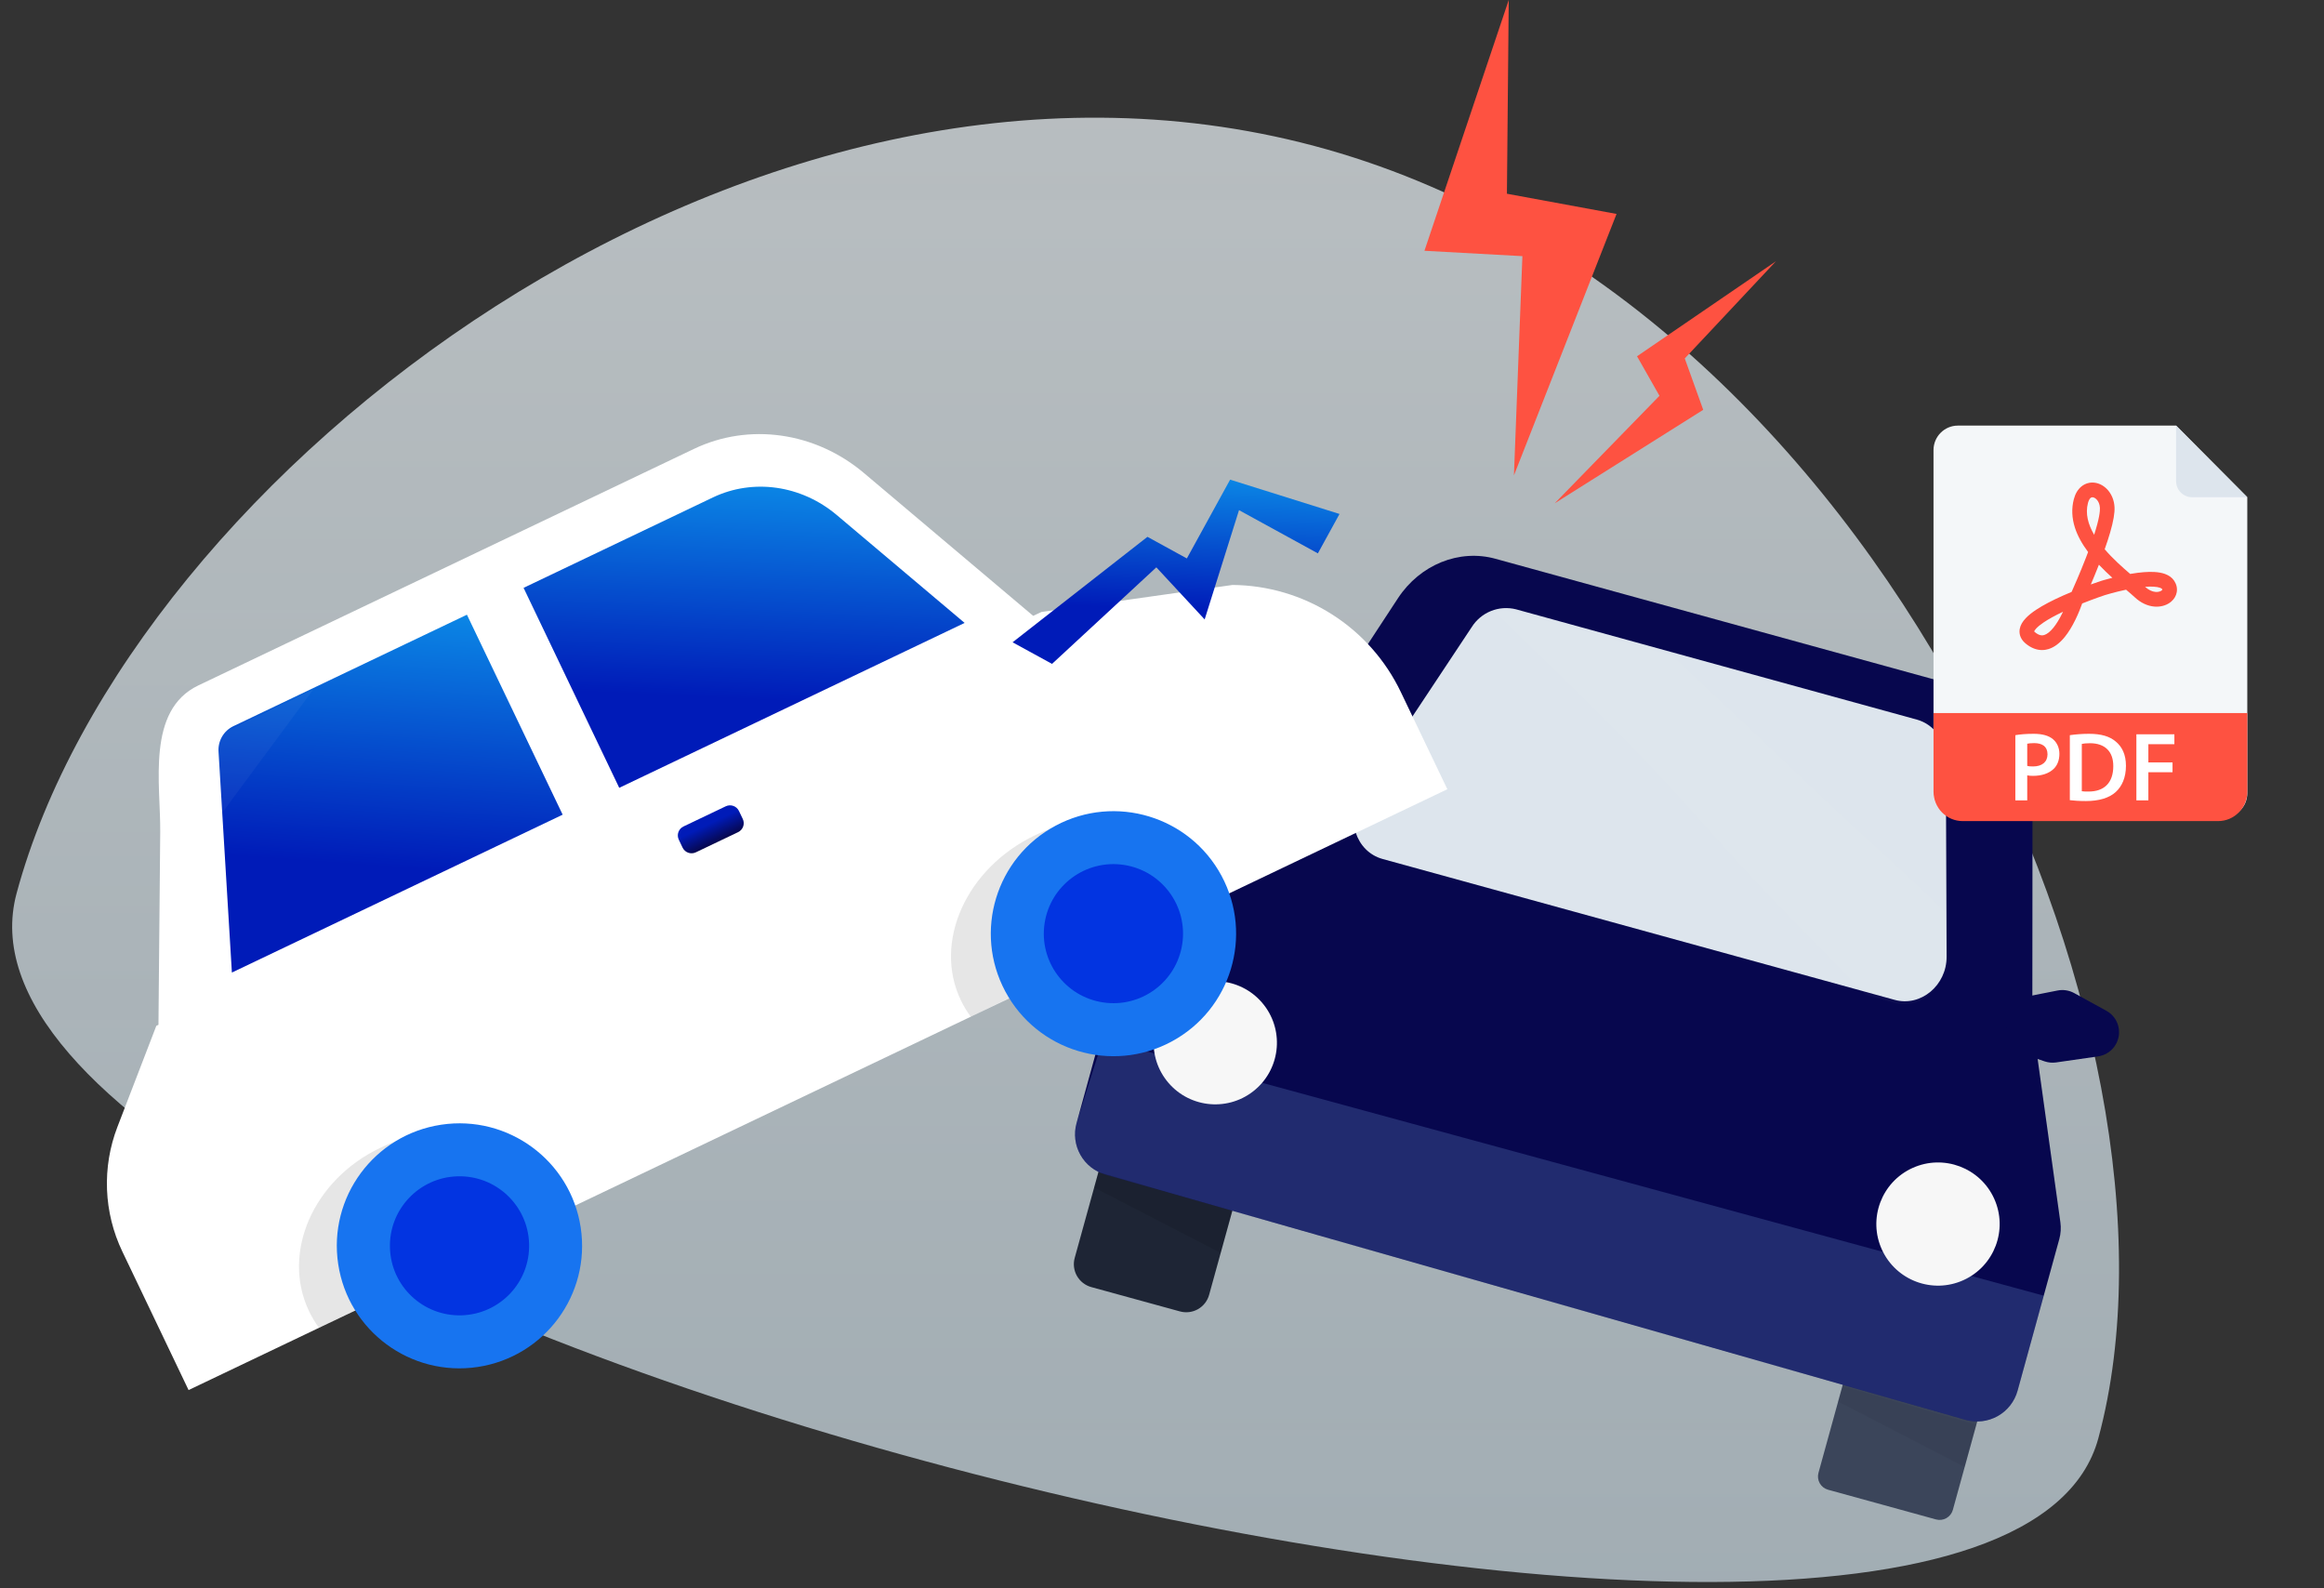 <svg width="382" height="261" viewBox="0 0 382 261" fill="none" xmlns="http://www.w3.org/2000/svg">
<rect x="0" y="0" width="382" height="261" fill="#333333" stroke="none"/>
<g clip-path="url(#clip0_3301_2506)">
<path opacity="0.7" fill-rule="evenodd" clip-rule="evenodd" d="M344.91 236.369C362.773 170.161 308.872 48.692 216.033 23.986C123.194 -0.721 21.325 77.874 2.73 146.802C-15.866 215.73 327.048 302.578 344.91 236.369Z" fill="url(#paint0_linear_3301_2506)"/>
<path d="M307.332 211.518L329.419 217.595L320.996 248.137C320.837 248.714 320.455 249.204 319.934 249.499C319.413 249.795 318.796 249.872 318.218 249.713L300.482 244.833C299.905 244.675 299.414 244.293 299.118 243.773C298.822 243.252 298.745 242.636 298.904 242.059L307.328 211.517L307.332 211.518Z" fill="#3B455A"/>
<path d="M193.943 215.525L179.376 211.528C178.379 211.253 177.531 210.594 177.02 209.695C176.509 208.797 176.376 207.732 176.65 206.736L184.654 177.774L206.746 183.85L198.742 212.816C198.464 213.81 197.803 214.654 196.904 215.162C196.004 215.67 194.939 215.8 193.943 215.525Z" fill="#1E2535"/>
<path d="M323.655 113.247L245.81 91.832C239.852 90.193 233.431 92.787 229.802 98.289L205.594 135.218L185.744 155.786C184.946 156.613 184.368 157.627 184.063 158.735L176.948 184.6C176.466 186.348 176.694 188.215 177.584 189.796C178.473 191.376 179.951 192.542 181.697 193.039L323.104 233.352C323.979 233.601 324.895 233.674 325.798 233.568C326.702 233.461 327.575 233.177 328.368 232.732C329.161 232.286 329.858 231.688 330.419 230.972C330.979 230.256 331.391 229.436 331.633 228.56L338.49 203.644C338.737 202.741 338.798 201.796 338.668 200.869L334.461 170.668L334.056 170.557L334.092 127.672C334.096 120.82 329.854 114.948 323.655 113.247Z" fill="#07074E"/>
<path d="M311.449 164.33L227.254 141.169C222.865 139.961 221.073 134.472 223.75 130.435L241.92 103.046C242.669 101.858 243.776 100.937 245.08 100.415C246.385 99.892 247.822 99.795 249.186 100.137L315.082 118.266C317.892 119.039 319.827 121.699 319.84 124.803L319.969 157.225C319.987 161.941 315.713 165.503 311.449 164.33Z" fill="#DDE5ED"/>
<g opacity="0.14">
<path opacity="0.14" d="M319.796 149.905C314.789 144.94 309.51 140.246 304.325 135.471C297.824 129.489 291.51 123.289 285.035 117.262C281.647 114.113 278.272 110.951 274.95 107.736L249.039 100.608C247.944 100.302 246.786 100.302 245.69 100.608L245.806 100.719C249.146 103.992 252.507 107.243 255.86 110.489C261.85 116.334 267.804 122.219 273.509 128.343C279.214 134.468 284.591 140.801 290.345 146.797C295.743 152.437 301.257 157.966 306.718 163.545L311.307 164.806C315.571 165.978 319.844 162.416 319.827 157.7L319.796 149.905Z" fill="#FFFDF0"/>
</g>
<path d="M333.06 163.802L338.214 162.785C339.143 162.603 340.105 162.753 340.935 163.207L346.231 166.116C346.879 166.469 347.416 166.995 347.784 167.635C348.151 168.274 348.334 169.003 348.312 169.74C348.288 170.688 347.928 171.596 347.298 172.305C346.667 173.014 345.806 173.477 344.866 173.613L337.96 174.608C337.335 174.696 336.697 174.639 336.097 174.439L332.522 173.222C331.706 172.95 330.999 172.423 330.506 171.718C330.013 171.013 329.761 170.168 329.787 169.309L329.832 167.635C329.852 166.724 330.183 165.848 330.77 165.151C331.357 164.454 332.165 163.978 333.06 163.802Z" fill="#07074E"/>
<path d="M209.089 129.698L205.185 126.18C204.481 125.549 203.578 125.184 202.632 125.15L196.594 124.941C195.856 124.917 195.126 125.095 194.483 125.457C193.84 125.819 193.309 126.35 192.947 126.993C192.479 127.818 192.32 128.783 192.499 129.714C192.677 130.646 193.181 131.484 193.921 132.078L199.342 136.466C199.833 136.863 200.41 137.14 201.027 137.275L204.731 138.069C205.572 138.25 206.448 138.156 207.231 137.803C208.015 137.45 208.664 136.855 209.085 136.106L209.903 134.645C210.353 133.852 210.517 132.928 210.369 132.028C210.221 131.128 209.77 130.306 209.089 129.698Z" fill="#445E7A"/>
<path opacity="0.2" d="M335.928 212.94L331.633 228.56C331.391 229.436 330.978 230.256 330.417 230.972C329.856 231.688 329.159 232.286 328.365 232.731C327.572 233.176 326.698 233.46 325.794 233.566C324.89 233.671 323.974 233.597 323.099 233.348L181.693 193.034C179.947 192.537 178.469 191.372 177.579 189.791C176.69 188.211 176.461 186.344 176.943 184.596L181.275 170.828L335.928 212.94Z" fill="#8AB9F7"/>
<path opacity="0.1" d="M180.55 192.595L202.552 198.981L200.64 205.918L179.838 195.166L180.55 192.595Z" fill="#000100"/>
<path opacity="0.1" d="M302.844 227.778L324.851 234.165L322.939 241.102L302.137 230.35L302.844 227.778Z" fill="#1E2535"/>
<path d="M322.736 210.388C327.834 208.081 330.094 202.083 327.784 196.991C325.473 191.899 319.468 189.643 314.37 191.95C309.272 194.258 307.012 200.256 309.323 205.347C311.633 210.439 317.639 212.696 322.736 210.388Z" fill="#F7F7F7"/>
<path d="M205.974 179.367C210.394 175.936 211.193 169.578 207.758 165.164C204.324 160.75 197.957 159.952 193.538 163.382C189.119 166.812 188.32 173.171 191.754 177.585C195.188 181.999 201.555 182.797 205.974 179.367Z" fill="#F7F7F7"/>
<path d="M247.994 0L234.138 41.215L250.239 42.099L248.848 78.13L265.714 35.161L247.696 31.839L247.994 0Z" fill="#FE5241"/>
<path d="M291.914 42.938L269.08 58.553L272.771 65.046L255.54 82.723L279.961 67.352L276.929 58.909L291.914 42.938Z" fill="#FE5241"/>
<path d="M19.297 185.213L25.696 168.59L26.047 168.425C26.047 166.742 26.078 165.059 26.092 163.376C26.175 154.493 26.256 145.611 26.337 136.728C26.412 128.916 24.024 116.743 32.597 112.648L114.089 73.765C123.138 69.443 134.001 70.989 141.996 77.731L169.824 101.211L171.189 100.576L202.597 96.135C208.392 96.187 214.056 97.862 218.944 100.97C223.832 104.079 227.748 108.496 230.247 113.718L237.904 129.707L30.997 228.453L20.107 205.683C18.586 202.505 17.73 199.051 17.591 195.531C17.452 192.012 18.032 188.501 19.297 185.213Z" fill="white"/>
<path d="M92.486 133.89L38.116 159.836L35.923 123.569C35.858 122.709 36.051 121.849 36.478 121.1C36.905 120.35 37.547 119.746 38.32 119.363L76.749 101.025L92.486 133.89Z" fill="url(#paint1_linear_3301_2506)"/>
<path d="M86.061 96.61L117.188 81.75C123.787 78.601 131.707 79.725 137.536 84.641L158.556 102.375L101.785 129.476L86.061 96.61Z" fill="url(#paint2_linear_3301_2506)"/>
<g opacity="0.2">
<path opacity="0.2" d="M37.956 131.63L36.368 133.828L35.746 123.902C35.682 123.043 35.877 122.185 36.305 121.437C36.733 120.69 37.374 120.086 38.147 119.705L51.461 113.354C46.996 119.465 42.452 125.527 37.956 131.63Z" fill="#FFFFF1"/>
</g>
<path opacity="0.1" d="M159.575 167.102C158.94 166.25 158.39 165.338 157.934 164.38C153.358 154.818 158.823 142.693 170.1 137.288C174.243 135.28 178.853 134.432 183.44 134.836C177.175 139.624 172.701 146.028 169.873 152.974C168.509 156.267 167.661 159.75 167.361 163.3L159.575 167.102Z" fill="black"/>
<path opacity="0.1" d="M52.439 218.225C51.81 217.37 51.262 216.459 50.803 215.503C46.227 205.936 51.456 193.918 62.484 188.655C66.545 186.685 71.074 185.877 75.567 186.324C69.466 191.031 65.139 197.369 62.426 204.253C61.116 207.532 60.317 210.992 60.056 214.512L52.439 218.225Z" fill="black"/>
<path d="M192.531 171.2C202.347 165.954 206.046 153.755 200.794 143.951C195.542 134.148 183.327 130.453 173.511 135.698C163.696 140.944 159.996 153.144 165.248 162.947C170.5 172.751 182.715 176.446 192.531 171.2Z" fill="#1774F0"/>
<path d="M194.329 155.149C195.273 148.909 190.973 143.086 184.725 142.143C178.477 141.201 172.647 145.495 171.703 151.736C170.759 157.976 175.059 163.799 181.307 164.741C187.555 165.684 193.385 161.389 194.329 155.149Z" fill="#0234E1"/>
<path d="M78.529 224.657C89.537 222.998 97.114 212.741 95.453 201.746C93.793 190.752 83.522 183.184 72.515 184.843C61.507 186.502 53.929 196.759 55.59 207.753C57.251 218.748 67.521 226.316 78.529 224.657Z" fill="#1774F0"/>
<path d="M75.875 216.168C82.192 215.978 87.158 210.711 86.968 204.402C86.779 198.094 81.505 193.134 75.189 193.323C68.872 193.513 63.906 198.78 64.096 205.088C64.285 211.397 69.559 216.357 75.875 216.168Z" fill="#0234E1"/>
<path d="M114.376 140.077L121.321 136.762C122.134 136.374 122.478 135.401 122.09 134.589L121.465 133.282C121.076 132.47 120.102 132.126 119.289 132.514L112.343 135.829C111.53 136.217 111.186 137.19 111.575 138.002L112.2 139.309C112.588 140.121 113.562 140.465 114.376 140.077Z" fill="url(#paint3_linear_3301_2506)"/>
<path d="M172.924 109.108L190.07 93.24L198.012 101.802L203.66 83.842L216.622 90.943L220.179 84.468L202.197 78.828L195.086 91.778L188.607 88.225L166.44 105.559L172.924 109.108Z" fill="url(#paint4_linear_3301_2506)"/>
<path d="M357.688 69.946H321.821C319.609 69.946 317.815 71.749 317.815 73.974V130.353C317.815 132.578 319.609 134.382 321.821 134.382H365.386C367.598 134.382 369.391 132.578 369.391 130.353V81.716L357.688 69.946Z" fill="#F4F7F9"/>
<path d="M357.688 69.946V79.071C357.688 80.532 358.865 81.716 360.318 81.716H369.391L357.688 69.946Z" fill="#DDE5ED"/>
<path d="M317.815 117.185H369.391V130.117C369.391 132.782 367.24 134.946 364.591 134.946H322.616C319.966 134.946 317.815 132.782 317.815 130.117V117.185Z" fill="#FE5241"/>
<path d="M331.267 120.824C331.988 120.696 332.965 120.599 334.278 120.599C335.72 120.599 336.761 120.905 337.45 121.485C338.09 122.016 338.507 122.87 338.507 123.885C338.507 124.9 338.186 125.754 337.594 126.334C336.793 127.123 335.576 127.51 334.182 127.51C333.814 127.51 333.493 127.493 333.221 127.429V131.537H331.267V120.824H331.267ZM333.221 125.866C333.477 125.947 333.782 125.963 334.182 125.963C335.656 125.963 336.553 125.222 336.553 123.966C336.553 122.709 335.72 122.129 334.358 122.129C333.814 122.129 333.429 122.178 333.221 122.226V125.867V125.866Z" fill="white"/>
<path d="M340.221 120.824C341.102 120.696 342.191 120.599 343.36 120.599C345.378 120.599 346.756 121.018 347.749 121.855C348.806 122.709 349.447 124.014 349.447 125.85C349.447 127.799 348.79 129.233 347.765 130.167C346.692 131.15 344.978 131.649 342.88 131.649C341.742 131.649 340.877 131.585 340.221 131.504V120.824V120.824ZM342.191 130.038C342.463 130.087 342.879 130.087 343.28 130.087C345.843 130.103 347.364 128.669 347.364 125.915C347.38 123.531 346.003 122.145 343.536 122.145C342.912 122.145 342.479 122.194 342.191 122.258V130.038V130.038Z" fill="white"/>
<path d="M351.161 120.679H357.407V122.306H353.131V125.303H357.103V126.913H353.131V131.537H351.161V120.679L351.161 120.679Z" fill="white"/>
<path d="M335.653 106.834C334.877 106.834 333.941 106.579 332.948 105.753C331.886 104.872 331.893 103.866 331.991 103.345C332.105 102.741 332.438 102.159 333.007 101.566C333.435 101.12 333.989 100.674 334.702 100.203C335.816 99.466 337.308 98.681 339.138 97.869C339.602 97.662 340.064 97.465 340.513 97.279C340.86 96.51 341.885 94.2 342.882 91.625C343.003 91.313 343.118 91.013 343.226 90.723C342.205 89.362 341.477 88.016 341.06 86.72C340.546 85.119 340.485 83.545 340.88 82.041C341.119 81.132 341.542 80.426 342.137 79.944C342.729 79.465 343.472 79.243 344.228 79.321C344.665 79.366 345.092 79.506 345.497 79.737C345.881 79.956 346.228 80.248 346.527 80.605C346.828 80.964 347.07 81.376 347.246 81.828C347.43 82.3 347.537 82.805 347.566 83.331C347.619 84.301 347.381 85.679 346.839 87.543C346.601 88.362 346.304 89.273 345.951 90.269C347.261 91.795 348.809 93.18 350.145 94.325C350.174 94.32 350.203 94.315 350.232 94.31C351.767 94.048 353.074 93.945 354.118 94.005C354.812 94.044 355.39 94.152 355.886 94.335C356.549 94.579 357.052 94.957 357.381 95.459C357.765 96.045 357.907 96.695 357.791 97.336C357.686 97.926 357.37 98.459 356.88 98.878C356.254 99.411 355.395 99.704 354.48 99.704C354.357 99.704 354.233 99.698 354.109 99.688C352.977 99.59 351.873 99.068 350.916 98.178C350.536 97.823 350.04 97.401 349.467 96.915C347.639 97.297 346.126 97.762 346.009 97.798C345.882 97.84 344.263 98.377 342.254 99.178C342.008 99.869 341.632 100.835 341.14 101.843C340.588 102.974 340 103.927 339.394 104.676C338.555 105.713 337.655 106.384 336.719 106.672C336.416 106.765 336.056 106.834 335.653 106.834H335.653ZM334.359 103.772C334.377 103.795 334.412 103.836 334.478 103.89C335.221 104.508 335.712 104.455 336.017 104.361C336.479 104.22 336.999 103.805 337.521 103.163C338.011 102.56 338.498 101.767 338.969 100.807C339.013 100.718 339.055 100.63 339.096 100.542C337.799 101.156 336.735 101.741 335.926 102.285C335.383 102.652 334.964 102.994 334.681 103.302C334.449 103.555 334.379 103.712 334.359 103.772H334.359ZM352.589 96.442C353.843 97.581 354.972 97.336 355.326 97.034C355.401 96.97 355.425 96.92 355.427 96.907C355.428 96.902 355.422 96.861 355.374 96.787C355.319 96.704 354.964 96.474 353.99 96.418C353.581 96.394 353.113 96.402 352.589 96.442ZM345.001 92.811C344.536 94 344.07 95.123 343.673 96.055C344.606 95.717 345.219 95.516 345.274 95.498L345.288 95.493C345.343 95.476 346.103 95.239 347.212 94.958C346.481 94.297 345.726 93.578 345.001 92.811L345.001 92.811ZM343.935 81.723C343.513 81.723 343.297 82.303 343.203 82.658C342.738 84.43 343.237 86.208 344.22 87.888C345.077 85.219 345.196 83.999 345.167 83.463C345.107 82.354 344.425 81.77 343.984 81.725C343.967 81.723 343.951 81.722 343.935 81.722L343.935 81.723Z" fill="#FE5241"/>
</g>
<defs>
<linearGradient id="paint0_linear_3301_2506" x1="175.156" y1="19.339" x2="175.156" y2="260" gradientUnits="userSpaceOnUse">
<stop stop-color="#F1F9FD"/>
<stop offset="1" stop-color="#E3F5FF" stop-opacity="0.9"/>
</linearGradient>
<linearGradient id="paint1_linear_3301_2506" x1="66.981" y1="76.293" x2="62.273" y2="142.376" gradientUnits="userSpaceOnUse">
<stop stop-color="#11C3FF"/>
<stop offset="1" stop-color="#001BB8"/>
</linearGradient>
<linearGradient id="paint2_linear_3301_2506" x1="125.873" y1="59.172" x2="123.264" y2="114.942" gradientUnits="userSpaceOnUse">
<stop stop-color="#11C3FF"/>
<stop offset="1" stop-color="#001BB8"/>
</linearGradient>
<linearGradient id="paint3_linear_3301_2506" x1="112.795" y1="137.206" x2="114.204" y2="140.158" gradientUnits="userSpaceOnUse">
<stop stop-color="#001BB8"/>
<stop offset="1" stop-color="#07074E"/>
</linearGradient>
<linearGradient id="paint4_linear_3301_2506" x1="195.952" y1="66.093" x2="194.634" y2="100.24" gradientUnits="userSpaceOnUse">
<stop stop-color="#11C3FF"/>
<stop offset="1" stop-color="#001BB8"/>
</linearGradient>
<clipPath id="clip0_3301_2506">
<rect width="382" height="260" fill="white" transform="translate(0 0.059)"/>
</clipPath>
</defs>
</svg>
